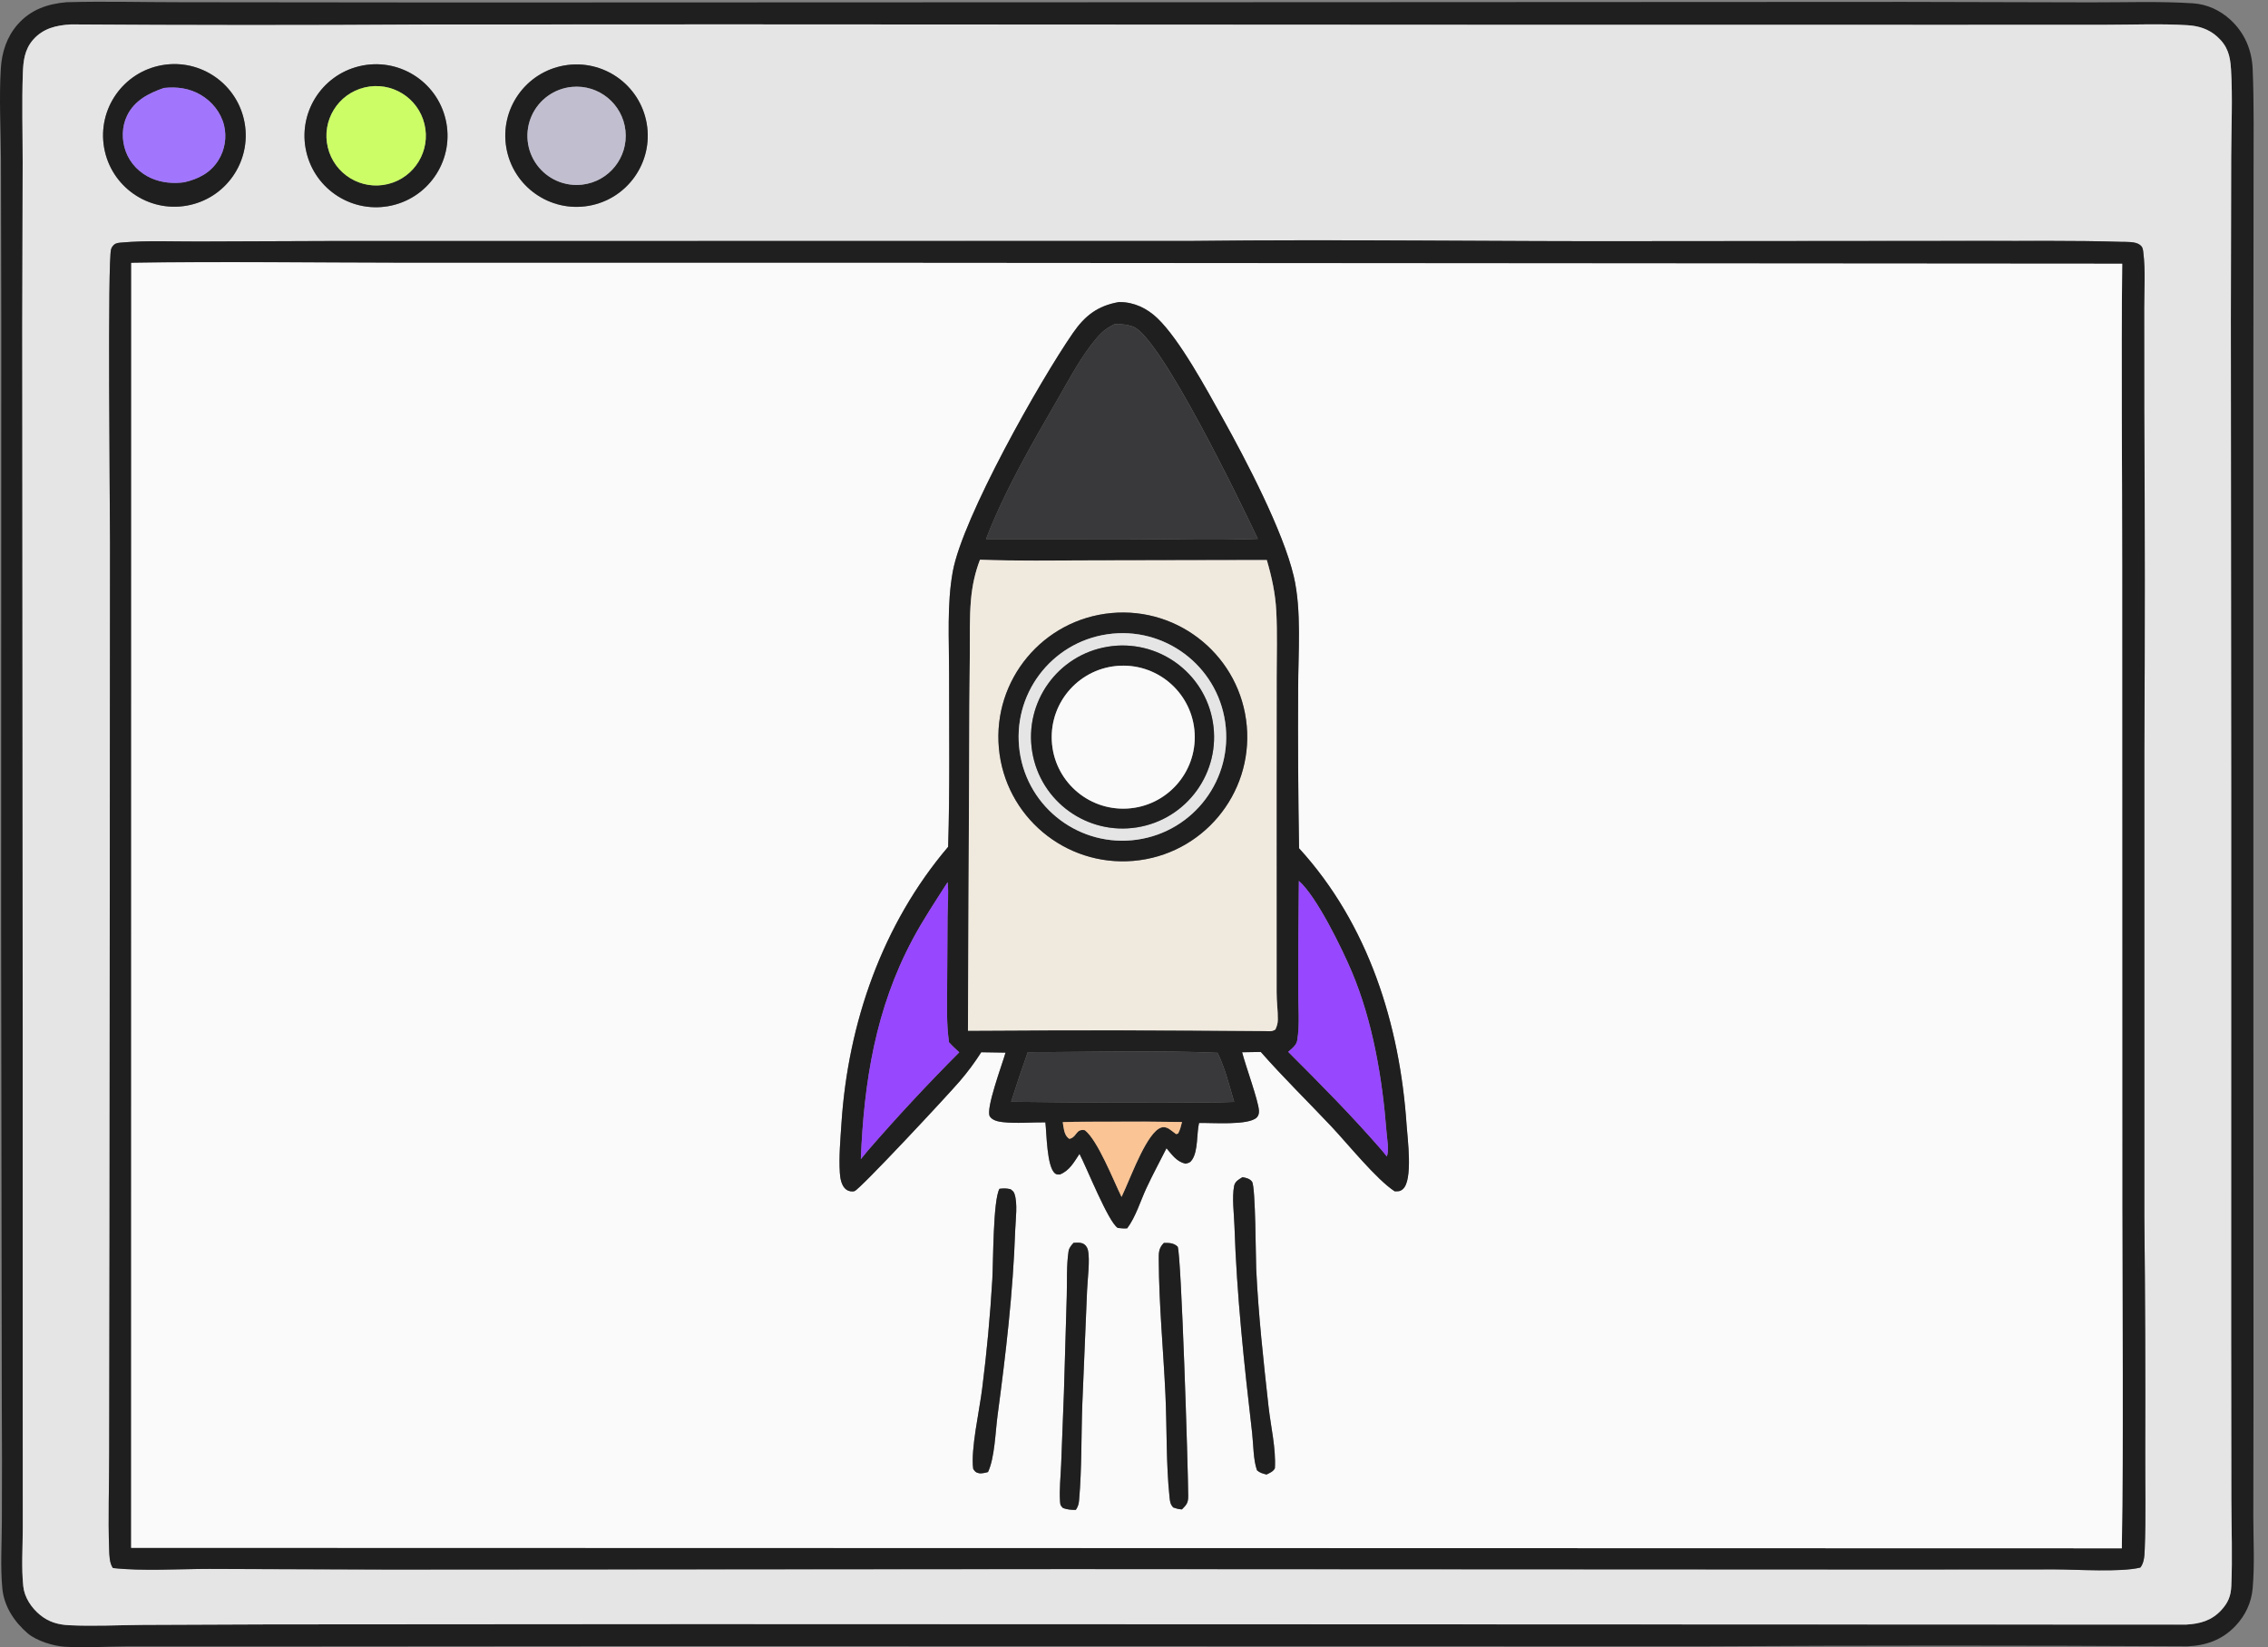<?xml version="1.0" encoding="UTF-8"?> <svg xmlns="http://www.w3.org/2000/svg" width="117" height="85" viewBox="0 0 117 85" fill="none"><rect x="0" y="0" width="117" height="85" fill="#808080" stroke="none"/><path d="M112.831 84.954C104.465 84.907 96.099 84.908 87.734 84.955L33.774 84.944L12.384 84.959L6.584 84.957C5.514 84.964 4.415 85.036 3.347 84.976C2.769 84.944 1.88 84.671 1.433 84.288C0.738 83.692 0.208 82.893 0.12 81.963C0.014 80.842 0.093 79.651 0.096 78.523C0.107 76.404 0.106 74.285 0.092 72.166L0.058 47.708L0.066 16.7L0.05 8.23C0.04 6.678 -0.053 5.074 0.043 3.527C0.095 2.695 0.349 1.907 0.905 1.268C1.576 0.498 2.453 0.197 3.435 0.114C5.417 0.059 7.415 0.116 9.399 0.115L23.162 0.129L67.113 0.113L98.236 0.098L107.831 0.122C109.585 0.127 111.381 0.057 113.131 0.171C113.856 0.218 114.528 0.529 115.06 1.019C115.789 1.688 116.166 2.569 116.208 3.554C116.286 5.373 116.25 7.216 116.255 9.037L116.245 19.888L116.247 50.318L116.252 72.002L116.243 78.295C116.245 79.507 116.314 80.755 116.209 81.96C116.145 82.701 115.828 83.369 115.316 83.907C114.636 84.623 113.796 84.919 112.831 84.954ZM3.668 1.26C2.916 1.301 2.221 1.458 1.703 2.056C1.265 2.562 1.2 3.151 1.178 3.792C1.125 5.308 1.169 6.839 1.169 8.356L1.148 16.79L1.171 53.507L1.172 72.976L1.175 78.829C1.175 79.813 1.099 80.877 1.2 81.854C1.26 82.431 1.627 82.974 2.07 83.336C2.519 83.703 3.001 83.838 3.57 83.865C4.825 83.925 6.108 83.859 7.365 83.848L13.921 83.822L35.977 83.807L112.777 83.833C113.492 83.791 114.088 83.632 114.594 83.081C114.941 82.703 115.083 82.356 115.105 81.852C115.171 80.367 115.112 78.856 115.108 77.369L115.1 69.105L115.101 41.248L115.083 16.475L115.101 8.08C115.104 6.592 115.181 5.064 115.092 3.58C115.049 2.875 114.92 2.375 114.372 1.885C113.943 1.501 113.427 1.337 112.861 1.302C111.476 1.216 110.056 1.277 108.667 1.278L100.993 1.281L78.237 1.28L37.476 1.258L21.794 1.266C15.752 1.303 9.71 1.302 3.668 1.26Z" fill="#1F1F1F"></path><path d="M112.777 83.832L35.978 83.807L13.921 83.822L7.366 83.848C6.109 83.859 4.825 83.925 3.571 83.865C3.002 83.838 2.519 83.702 2.07 83.335C1.627 82.974 1.261 82.431 1.201 81.853C1.1 80.876 1.176 79.813 1.176 78.829L1.173 72.976L1.172 53.507L1.149 16.79L1.17 8.356C1.17 6.839 1.126 5.308 1.178 3.792C1.2 3.151 1.265 2.562 1.704 2.056C2.222 1.458 2.916 1.301 3.669 1.26C9.71 1.301 15.752 1.303 21.794 1.265L37.477 1.258L78.238 1.279L100.993 1.281L108.668 1.278C110.057 1.277 111.477 1.216 112.862 1.302C113.427 1.337 113.944 1.501 114.372 1.884C114.921 2.375 115.05 2.874 115.092 3.58C115.181 5.063 115.105 6.592 115.101 8.08L115.084 16.475L115.102 41.248L115.1 69.105L115.109 77.369C115.113 78.856 115.172 80.366 115.106 81.852C115.083 82.356 114.942 82.703 114.595 83.081C114.089 83.632 113.492 83.791 112.777 83.832ZM8.359 3.363C6.358 3.715 5.02 5.622 5.372 7.624C5.723 9.625 7.63 10.963 9.631 10.612C11.633 10.261 12.972 8.353 12.62 6.351C12.269 4.349 10.361 3.011 8.359 3.363ZM18.534 3.419C16.564 3.894 15.346 5.867 15.805 7.841C16.263 9.814 18.227 11.048 20.203 10.606C22.203 10.158 23.455 8.167 22.991 6.171C22.527 4.175 20.526 2.94 18.534 3.419ZM29.11 3.38C27.112 3.728 25.774 5.628 26.119 7.626C26.465 9.624 28.363 10.965 30.361 10.622C32.363 10.279 33.707 8.377 33.361 6.375C33.015 4.373 31.111 3.032 29.11 3.38ZM61.414 12.434L17.239 12.437L10.238 12.462C8.936 12.468 7.582 12.401 6.285 12.516C6.131 12.529 5.983 12.531 5.868 12.643C5.8 12.708 5.767 12.76 5.734 12.851C5.538 13.393 5.674 26.154 5.676 28.002L5.65 63.576L5.632 75.028C5.633 76.661 5.573 78.312 5.63 79.943C5.64 80.246 5.645 80.668 5.826 80.914C7.359 81.084 9.221 80.959 10.789 80.96L20.095 80.993L55.165 80.969L97.614 80.989L105.999 80.985C107.144 80.987 109.396 81.141 110.414 80.89C110.619 80.638 110.628 80.246 110.64 79.933C110.707 78.295 110.66 76.637 110.667 74.997C110.68 70.935 110.664 66.874 110.621 62.812L110.621 38.754C110.653 32.873 110.652 26.991 110.616 21.11L110.613 15.872C110.613 14.949 110.682 13.966 110.57 13.053C110.547 12.858 110.546 12.748 110.379 12.627C110.146 12.458 109.689 12.488 109.413 12.479C106.99 12.404 104.547 12.442 102.121 12.431L85.298 12.444C77.339 12.471 69.372 12.339 61.414 12.434Z" fill="#E5E5E5"></path><path d="M9.632 10.611C7.631 10.962 5.724 9.624 5.372 7.623C5.021 5.622 6.358 3.715 8.359 3.363C10.361 3.011 12.27 4.349 12.621 6.351C12.973 8.353 11.634 10.261 9.632 10.611ZM8.453 4.539C7.667 4.814 6.936 5.181 6.554 5.97C6.28 6.538 6.271 7.218 6.484 7.806C6.714 8.442 7.207 8.938 7.825 9.205C8.353 9.432 8.937 9.482 9.503 9.406C10.233 9.237 10.86 8.923 11.268 8.265C11.601 7.729 11.705 7.082 11.558 6.469C11.394 5.797 10.931 5.229 10.337 4.886C9.749 4.546 9.119 4.469 8.453 4.539Z" fill="#1F1F1F"></path><path d="M20.203 10.604C18.226 11.047 16.262 9.812 15.803 7.839C15.345 5.866 16.564 3.892 18.533 3.418C20.525 2.938 22.526 4.174 22.99 6.169C23.454 8.165 22.202 10.156 20.203 10.604ZM18.81 4.512C17.428 4.84 16.577 6.23 16.911 7.61C17.246 8.991 18.639 9.837 20.018 9.497C21.389 9.158 22.229 7.775 21.896 6.403C21.564 5.03 20.184 4.185 18.81 4.512Z" fill="#1F1F1F"></path><path d="M30.363 10.621C28.364 10.964 26.466 9.623 26.121 7.625C25.776 5.627 27.114 3.727 29.111 3.379C31.112 3.031 33.017 4.372 33.362 6.374C33.708 8.375 32.365 10.278 30.363 10.621ZM29.506 4.483C28.598 4.569 27.806 5.136 27.432 5.969C27.058 6.801 27.16 7.77 27.699 8.506C28.238 9.242 29.131 9.632 30.037 9.527C31.418 9.366 32.412 8.125 32.267 6.742C32.121 5.36 30.89 4.353 29.506 4.483Z" fill="#1F1F1F"></path><path d="M9.504 9.406C8.938 9.482 8.354 9.432 7.826 9.205C7.208 8.938 6.715 8.442 6.485 7.806C6.272 7.218 6.281 6.538 6.555 5.97C6.937 5.181 7.668 4.814 8.454 4.539C9.12 4.469 9.749 4.546 10.338 4.886C10.932 5.229 11.395 5.797 11.559 6.469C11.706 7.082 11.602 7.729 11.269 8.265C10.86 8.923 10.233 9.237 9.504 9.406Z" fill="#A176FD"></path><path d="M20.019 9.496C18.64 9.837 17.247 8.991 16.913 7.61C16.578 6.23 17.43 4.84 18.812 4.512C20.186 4.185 21.565 5.03 21.897 6.403C22.23 7.775 21.39 9.158 20.019 9.496Z" fill="#CCFD66"></path><path d="M30.036 9.528C29.129 9.633 28.236 9.243 27.697 8.507C27.158 7.771 27.056 6.802 27.43 5.969C27.804 5.137 28.596 4.57 29.505 4.484C30.888 4.353 32.119 5.361 32.265 6.743C32.41 8.125 31.416 9.367 30.036 9.528Z" fill="#C1BFCF"></path><path d="M55.165 80.968L20.095 80.992L10.79 80.959C9.221 80.958 7.359 81.084 5.826 80.913C5.645 80.667 5.64 80.245 5.63 79.943C5.573 78.312 5.633 76.661 5.633 75.028L5.651 63.575L5.676 28.001C5.674 26.153 5.538 13.392 5.734 12.851C5.768 12.759 5.801 12.708 5.868 12.642C5.983 12.53 6.131 12.529 6.286 12.515C7.582 12.401 8.936 12.467 10.239 12.462L17.24 12.436L61.414 12.433C69.373 12.339 77.339 12.47 85.298 12.444L102.122 12.43C104.548 12.442 106.99 12.403 109.414 12.479C109.69 12.487 110.146 12.457 110.379 12.626C110.546 12.747 110.547 12.858 110.571 13.052C110.682 13.965 110.613 14.948 110.613 15.871L110.616 21.109C110.652 26.99 110.654 32.872 110.621 38.753L110.621 62.811C110.665 66.873 110.68 70.935 110.667 74.996C110.66 76.637 110.707 78.294 110.641 79.932C110.628 80.246 110.619 80.638 110.414 80.89C109.396 81.14 107.145 80.986 105.999 80.984L97.615 80.989L55.165 80.968ZM6.772 13.566L6.766 79.871L109.46 79.896C109.552 74.017 109.488 68.124 109.484 62.243L109.478 29.227C109.48 24.022 109.424 18.813 109.479 13.609L47.286 13.564L20.89 13.564C16.187 13.561 11.473 13.486 6.772 13.566Z" fill="#1F1F1F"></path><path d="M6.766 79.871L6.771 13.566C11.472 13.486 16.187 13.561 20.889 13.563L47.285 13.564L109.479 13.609C109.423 18.813 109.48 24.022 109.477 29.226L109.483 62.243C109.488 68.123 109.551 74.017 109.459 79.896L6.766 79.871ZM57.7 15.591C56.622 15.783 55.965 16.293 55.353 17.177C53.641 19.651 49.658 26.699 49.149 29.495C48.843 31.175 48.961 33.009 48.959 34.714C48.957 37.704 49.002 40.709 48.91 43.698C45.515 47.691 43.745 52.792 43.406 57.975C43.352 58.806 43.27 59.689 43.323 60.521C43.342 60.813 43.407 61.211 43.666 61.394C43.776 61.471 43.953 61.504 44.082 61.463C44.364 61.374 48.901 56.505 49.514 55.786C49.917 55.317 50.286 54.82 50.618 54.298L51.872 54.318C51.71 54.892 50.828 57.245 51.061 57.609C51.196 57.82 51.498 57.878 51.727 57.904C52.445 57.984 53.203 57.908 53.927 57.916C53.994 58.484 53.998 60.196 54.419 60.548C54.5 60.616 54.567 60.6 54.667 60.609C55.171 60.413 55.4 59.973 55.686 59.543C56.05 60.23 57.178 63.074 57.662 63.364C57.831 63.386 57.974 63.397 58.145 63.385C58.586 62.801 58.832 61.967 59.141 61.303C59.463 60.61 59.83 59.935 60.175 59.252C60.461 59.59 60.698 59.946 61.152 60.049C61.319 60.012 61.397 59.993 61.496 59.845C61.811 59.378 61.725 58.497 61.853 57.949C62.51 57.928 64.413 58.09 64.834 57.661C64.924 57.57 64.952 57.438 64.944 57.312C64.912 56.788 64.255 55.002 64.075 54.3L65.039 54.283C66.204 55.609 67.467 56.841 68.676 58.124C69.534 59.034 71 60.859 71.946 61.474C72.124 61.475 72.22 61.487 72.366 61.362C72.9 60.906 72.607 58.734 72.561 58.057C72.211 52.852 70.586 47.685 67.013 43.774C66.966 41.015 66.95 38.256 66.966 35.496C66.968 33.691 67.151 31.493 66.74 29.741C66.191 27.401 64.27 23.728 63.061 21.56C62.252 20.109 60.864 17.531 59.703 16.42C59.173 15.912 58.505 15.588 57.762 15.588C57.741 15.588 57.721 15.59 57.7 15.591ZM64.094 60.747C63.901 60.866 63.709 60.961 63.663 61.204C63.547 61.811 63.66 62.633 63.681 63.256C63.797 66.831 64.182 70.406 64.594 73.958C64.662 74.544 64.649 75.325 64.844 75.87C64.998 76.009 65.144 76.04 65.339 76.089C65.507 76.003 65.673 75.943 65.766 75.769C65.829 74.743 65.552 73.603 65.438 72.576C65.177 70.221 64.915 67.849 64.803 65.481C64.778 64.945 64.773 61.255 64.591 60.985C64.482 60.823 64.273 60.772 64.094 60.747ZM51.559 61.345C51.226 61.944 51.243 65.084 51.191 66.023C51.081 67.904 50.906 69.781 50.668 71.651C50.534 72.759 50.067 74.792 50.205 75.799C50.299 75.934 50.326 75.984 50.5 76.02C50.634 76.049 50.841 75.996 50.968 75.961C51.316 75.22 51.346 73.905 51.459 73.06C51.887 69.853 52.259 66.709 52.372 63.469C52.391 62.93 52.511 62.081 52.327 61.585C52.284 61.47 52.224 61.442 52.133 61.366C51.921 61.318 51.773 61.316 51.559 61.345ZM55.384 64.132C55.268 64.261 55.151 64.386 55.124 64.565C55.012 65.299 55.054 66.124 55.031 66.868L54.886 71.849L54.743 75.561C54.718 76.188 54.642 76.865 54.686 77.491C54.698 77.675 54.714 77.69 54.838 77.817C55.069 77.901 55.255 77.911 55.499 77.914C55.618 77.735 55.65 77.613 55.669 77.4C55.813 75.763 55.773 74.064 55.836 72.418L56.079 66.588C56.1 66.032 56.243 65.005 56.12 64.491C56.084 64.34 55.979 64.21 55.83 64.156C55.698 64.109 55.522 64.122 55.384 64.132ZM60.04 64.137C59.761 64.418 59.776 64.661 59.778 65.037C59.788 67.339 60.015 69.66 60.122 71.961C60.203 73.709 60.151 75.52 60.333 77.256C60.357 77.484 60.371 77.62 60.524 77.789C60.683 77.844 60.803 77.881 60.973 77.887C61.218 77.64 61.297 77.547 61.296 77.196C61.29 75.748 60.94 64.78 60.754 64.332C60.544 64.133 60.314 64.135 60.04 64.137Z" fill="#FAFAFA"></path><path d="M48.913 43.698C49.005 40.709 48.96 37.704 48.962 34.713C48.963 33.009 48.846 31.175 49.152 29.495C49.661 26.699 53.644 19.651 55.356 17.177C55.968 16.292 56.624 15.783 57.703 15.59C57.724 15.589 57.744 15.588 57.764 15.588C58.508 15.588 59.175 15.912 59.706 16.419C60.867 17.53 62.254 20.109 63.064 21.56C64.273 23.728 66.194 27.401 66.743 29.741C67.153 31.493 66.971 33.69 66.969 35.496C66.953 38.255 66.969 41.015 67.016 43.773C70.589 47.685 72.214 52.852 72.564 58.057C72.609 58.734 72.902 60.906 72.368 61.362C72.223 61.487 72.127 61.475 71.949 61.474C71.003 60.859 69.536 59.034 68.679 58.124C67.469 56.84 66.207 55.608 65.042 54.283L64.078 54.299C64.258 55.002 64.915 56.788 64.947 57.311C64.955 57.437 64.927 57.569 64.837 57.661C64.416 58.09 62.512 57.928 61.856 57.949C61.727 58.497 61.813 59.378 61.499 59.845C61.4 59.993 61.322 60.012 61.155 60.048C60.701 59.946 60.464 59.59 60.177 59.252C59.833 59.935 59.466 60.61 59.144 61.303C58.835 61.967 58.589 62.801 58.148 63.385C57.977 63.396 57.833 63.386 57.665 63.364C57.181 63.074 56.052 60.23 55.689 59.543C55.403 59.973 55.173 60.413 54.67 60.608C54.57 60.6 54.503 60.616 54.422 60.548C54.001 60.196 53.997 58.484 53.929 57.916C53.206 57.908 52.448 57.984 51.73 57.904C51.5 57.878 51.199 57.82 51.064 57.609C50.831 57.245 51.713 54.892 51.874 54.318L50.621 54.298C50.289 54.82 49.92 55.317 49.517 55.786C48.904 56.505 44.366 61.374 44.085 61.463C43.956 61.504 43.779 61.471 43.669 61.394C43.409 61.211 43.344 60.813 43.326 60.52C43.273 59.689 43.355 58.806 43.409 57.974C43.748 52.791 45.518 47.691 48.913 43.698ZM57.514 16.72C57.13 16.902 56.873 17.097 56.597 17.416C55.801 18.338 55.193 19.509 54.586 20.559C53.248 22.875 51.827 25.316 50.866 27.817L58.234 27.819C60.445 27.819 62.681 27.89 64.889 27.808C64.134 26.197 59.871 17.349 58.443 16.85C58.137 16.743 57.835 16.717 57.514 16.72ZM50.557 28.882C50.297 29.562 50.157 30.222 50.092 30.948C50.01 31.872 50.043 32.817 50.032 33.745C50.012 35.551 50.001 37.357 49.999 39.163L49.936 53.188C55.039 53.152 60.142 53.158 65.245 53.204C65.47 53.209 65.6 53.245 65.795 53.126C65.874 52.953 65.919 52.814 65.921 52.622C65.928 52.151 65.857 51.675 65.859 51.199L65.857 40.865L65.862 34.933C65.863 33.809 65.899 32.67 65.842 31.547C65.796 30.626 65.611 29.781 65.353 28.898L56.337 28.916C54.413 28.917 52.48 28.955 50.557 28.882ZM67.007 45.456C66.984 47.334 66.972 49.212 66.973 51.09C66.969 51.913 67.061 52.875 66.922 53.683C66.89 53.87 66.781 53.983 66.648 54.108C66.586 54.167 66.522 54.224 66.456 54.277C68.11 55.929 69.773 57.61 71.304 59.377L71.544 59.677C71.67 59.368 71.554 58.748 71.527 58.4C71.316 55.645 70.814 52.685 69.733 50.13C69.227 48.934 67.921 46.253 67.007 45.456ZM48.888 45.519C48.269 46.489 47.624 47.454 47.082 48.47C45.17 52.051 44.572 55.81 44.409 59.815L44.772 59.372C46.285 57.627 47.858 55.936 49.488 54.301C49.31 54.133 49.122 53.969 48.96 53.784C48.823 52.86 48.858 51.917 48.861 50.986L48.883 47.306C48.888 46.728 48.948 46.09 48.888 45.519ZM53.02 54.293C52.719 55.141 52.432 55.994 52.161 56.853C55.699 56.898 59.236 56.91 62.774 56.887L63.668 56.861C63.416 56.019 63.202 55.118 62.81 54.328C59.562 54.187 56.272 54.293 53.02 54.293ZM57.184 57.881C56.4 57.887 55.611 57.875 54.828 57.904C54.87 58.171 54.888 58.535 55.105 58.72C55.158 58.766 55.161 58.773 55.225 58.752C55.562 58.639 55.51 58.235 55.968 58.322C56.633 58.84 57.448 60.925 57.861 61.764L58.062 61.314C58.396 60.579 59.191 58.438 59.889 58.189C59.999 58.15 60.078 58.154 60.192 58.194C60.34 58.245 60.538 58.43 60.675 58.522L60.778 58.493C60.88 58.3 60.927 58.108 60.979 57.897C59.714 57.876 58.449 57.871 57.184 57.881Z" fill="#1F1F1F"></path><path d="M50.863 27.818C51.824 25.317 53.245 22.876 54.583 20.56C55.19 19.509 55.798 18.339 56.594 17.417C56.87 17.098 57.127 16.903 57.511 16.721C57.832 16.718 58.134 16.744 58.44 16.851C59.867 17.35 64.131 26.198 64.886 27.808C62.678 27.89 60.442 27.82 58.231 27.82L50.863 27.818Z" fill="#39393B"></path><path d="M49.934 53.188L49.996 39.164C49.998 37.358 50.009 35.552 50.03 33.746C50.041 32.818 50.007 31.873 50.089 30.949C50.154 30.223 50.294 29.563 50.554 28.883C52.477 28.956 54.41 28.918 56.334 28.917L65.351 28.899C65.608 29.782 65.793 30.627 65.84 31.548C65.897 32.671 65.86 33.81 65.859 34.934L65.855 40.866L65.857 51.2C65.854 51.676 65.926 52.151 65.919 52.623C65.916 52.815 65.872 52.954 65.792 53.127C65.597 53.246 65.468 53.21 65.242 53.205C60.139 53.159 55.036 53.154 49.934 53.188ZM57.324 31.635C53.804 31.965 51.212 35.078 51.528 38.599C51.843 42.12 54.946 44.724 58.468 44.422C62.011 44.12 64.632 40.995 64.315 37.454C63.998 33.913 60.863 31.304 57.324 31.635Z" fill="#F0E9DE"></path><path d="M58.471 44.423C54.948 44.724 51.845 42.121 51.53 38.599C51.215 35.078 53.806 31.965 57.326 31.636C60.865 31.305 64 33.914 64.317 37.455C64.634 40.996 62.013 44.12 58.471 44.423ZM57.13 32.729C54.207 33.156 52.182 35.87 52.604 38.794C53.027 41.717 55.737 43.746 58.661 43.329C61.592 42.91 63.627 40.192 63.204 37.262C62.78 34.331 60.059 32.301 57.13 32.729Z" fill="#1F1F1F"></path><path d="M58.66 43.328C55.735 43.746 53.025 41.717 52.603 38.793C52.18 35.87 54.205 33.156 57.128 32.729C60.057 32.301 62.779 34.331 63.202 37.261C63.625 40.192 61.591 42.91 58.66 43.328ZM57.131 33.374C54.564 33.802 52.828 36.227 53.249 38.795C53.67 41.363 56.09 43.106 58.659 42.693C61.239 42.277 62.99 39.846 62.568 37.267C62.145 34.689 59.708 32.944 57.131 33.374Z" fill="#E5E5E5"></path><path d="M58.66 42.693C56.091 43.106 53.671 41.363 53.25 38.795C52.829 36.227 54.566 33.802 57.133 33.374C59.71 32.944 62.146 34.689 62.569 37.267C62.992 39.846 61.24 42.277 58.66 42.693ZM57.781 34.353C55.738 34.444 54.159 36.181 54.261 38.223C54.364 40.266 56.108 41.836 58.15 41.722C60.178 41.61 61.733 39.882 61.631 37.854C61.53 35.826 59.809 34.262 57.781 34.353Z" fill="#1F1F1F"></path><path d="M58.148 41.723C56.105 41.836 54.361 40.267 54.259 38.224C54.156 36.181 55.735 34.445 57.778 34.353C59.806 34.262 61.527 35.827 61.629 37.855C61.73 39.882 60.175 41.611 58.148 41.723Z" fill="#FAFAFA"></path><path d="M66.453 54.278C66.519 54.225 66.584 54.169 66.645 54.11C66.778 53.984 66.887 53.871 66.919 53.684C67.058 52.877 66.966 51.914 66.97 51.092C66.97 49.213 66.981 47.335 67.004 45.457C67.918 46.254 69.224 48.935 69.73 50.131C70.811 52.686 71.313 55.646 71.524 58.401C71.551 58.749 71.668 59.369 71.541 59.678L71.301 59.379C69.771 57.611 68.108 55.93 66.453 54.278Z" fill="#9747FE"></path><path d="M44.406 59.816C44.568 55.811 45.167 52.051 47.079 48.47C47.621 47.455 48.266 46.49 48.884 45.52C48.944 46.09 48.884 46.728 48.88 47.307L48.858 50.986C48.855 51.918 48.82 52.861 48.957 53.785C49.119 53.969 49.307 54.134 49.485 54.302C47.855 55.937 46.282 57.628 44.769 59.372L44.406 59.816Z" fill="#9747FE"></path><path d="M52.16 56.854C52.431 55.996 52.718 55.142 53.02 54.294C56.272 54.294 59.562 54.188 62.81 54.329C63.201 55.119 63.415 56.02 63.667 56.862L62.773 56.888C59.236 56.911 55.698 56.899 52.16 56.854Z" fill="#39393B"></path><path d="M54.824 57.905C55.607 57.876 56.396 57.888 57.18 57.882C58.446 57.872 59.711 57.877 60.976 57.898C60.924 58.109 60.876 58.3 60.775 58.493L60.672 58.523C60.535 58.431 60.337 58.246 60.188 58.194C60.075 58.155 59.996 58.151 59.886 58.19C59.188 58.439 58.393 60.58 58.059 61.315L57.857 61.764C57.444 60.926 56.63 58.84 55.965 58.322C55.507 58.235 55.559 58.64 55.222 58.752C55.157 58.774 55.155 58.766 55.102 58.721C54.885 58.535 54.867 58.172 54.824 57.905Z" fill="#FAC495"></path><path d="M65.34 76.088C65.146 76.039 65 76.008 64.845 75.87C64.651 75.324 64.663 74.543 64.596 73.957C64.184 70.405 63.799 66.83 63.682 63.255C63.662 62.633 63.549 61.81 63.664 61.203C63.711 60.96 63.903 60.865 64.095 60.746C64.275 60.772 64.483 60.822 64.592 60.984C64.774 61.254 64.779 64.944 64.805 65.481C64.917 67.848 65.179 70.22 65.44 72.575C65.554 73.602 65.831 74.742 65.768 75.769C65.675 75.942 65.508 76.002 65.34 76.088Z" fill="#1F1F1F"></path><path d="M50.969 75.961C50.842 75.996 50.634 76.049 50.501 76.021C50.327 75.984 50.3 75.935 50.205 75.799C50.067 74.792 50.534 72.76 50.668 71.651C50.906 69.782 51.081 67.905 51.191 66.023C51.243 65.085 51.226 61.945 51.559 61.345C51.773 61.316 51.921 61.318 52.133 61.366C52.224 61.443 52.284 61.47 52.327 61.586C52.511 62.082 52.391 62.931 52.372 63.47C52.26 66.709 51.887 69.853 51.459 73.061C51.346 73.906 51.316 75.22 50.969 75.961Z" fill="#1F1F1F"></path><path d="M55.499 77.914C55.254 77.912 55.069 77.902 54.838 77.818C54.713 77.691 54.698 77.676 54.685 77.492C54.642 76.866 54.717 76.189 54.742 75.561L54.885 71.85L55.031 66.869C55.053 66.125 55.012 65.299 55.124 64.566C55.151 64.387 55.268 64.261 55.383 64.132C55.522 64.123 55.698 64.11 55.83 64.157C55.978 64.211 56.083 64.341 56.119 64.492C56.242 65.006 56.1 66.033 56.079 66.588L55.835 72.419C55.773 74.065 55.812 75.764 55.668 77.401C55.649 77.614 55.617 77.736 55.499 77.914Z" fill="#1F1F1F"></path><path d="M60.974 77.888C60.803 77.881 60.683 77.844 60.524 77.789C60.371 77.621 60.357 77.485 60.333 77.257C60.151 75.52 60.203 73.71 60.122 71.961C60.015 69.66 59.789 67.34 59.778 65.038C59.776 64.662 59.761 64.419 60.04 64.137C60.314 64.135 60.544 64.133 60.754 64.332C60.941 64.781 61.291 75.749 61.296 77.196C61.297 77.548 61.218 77.641 60.974 77.888Z" fill="#1F1F1F"></path></svg> 